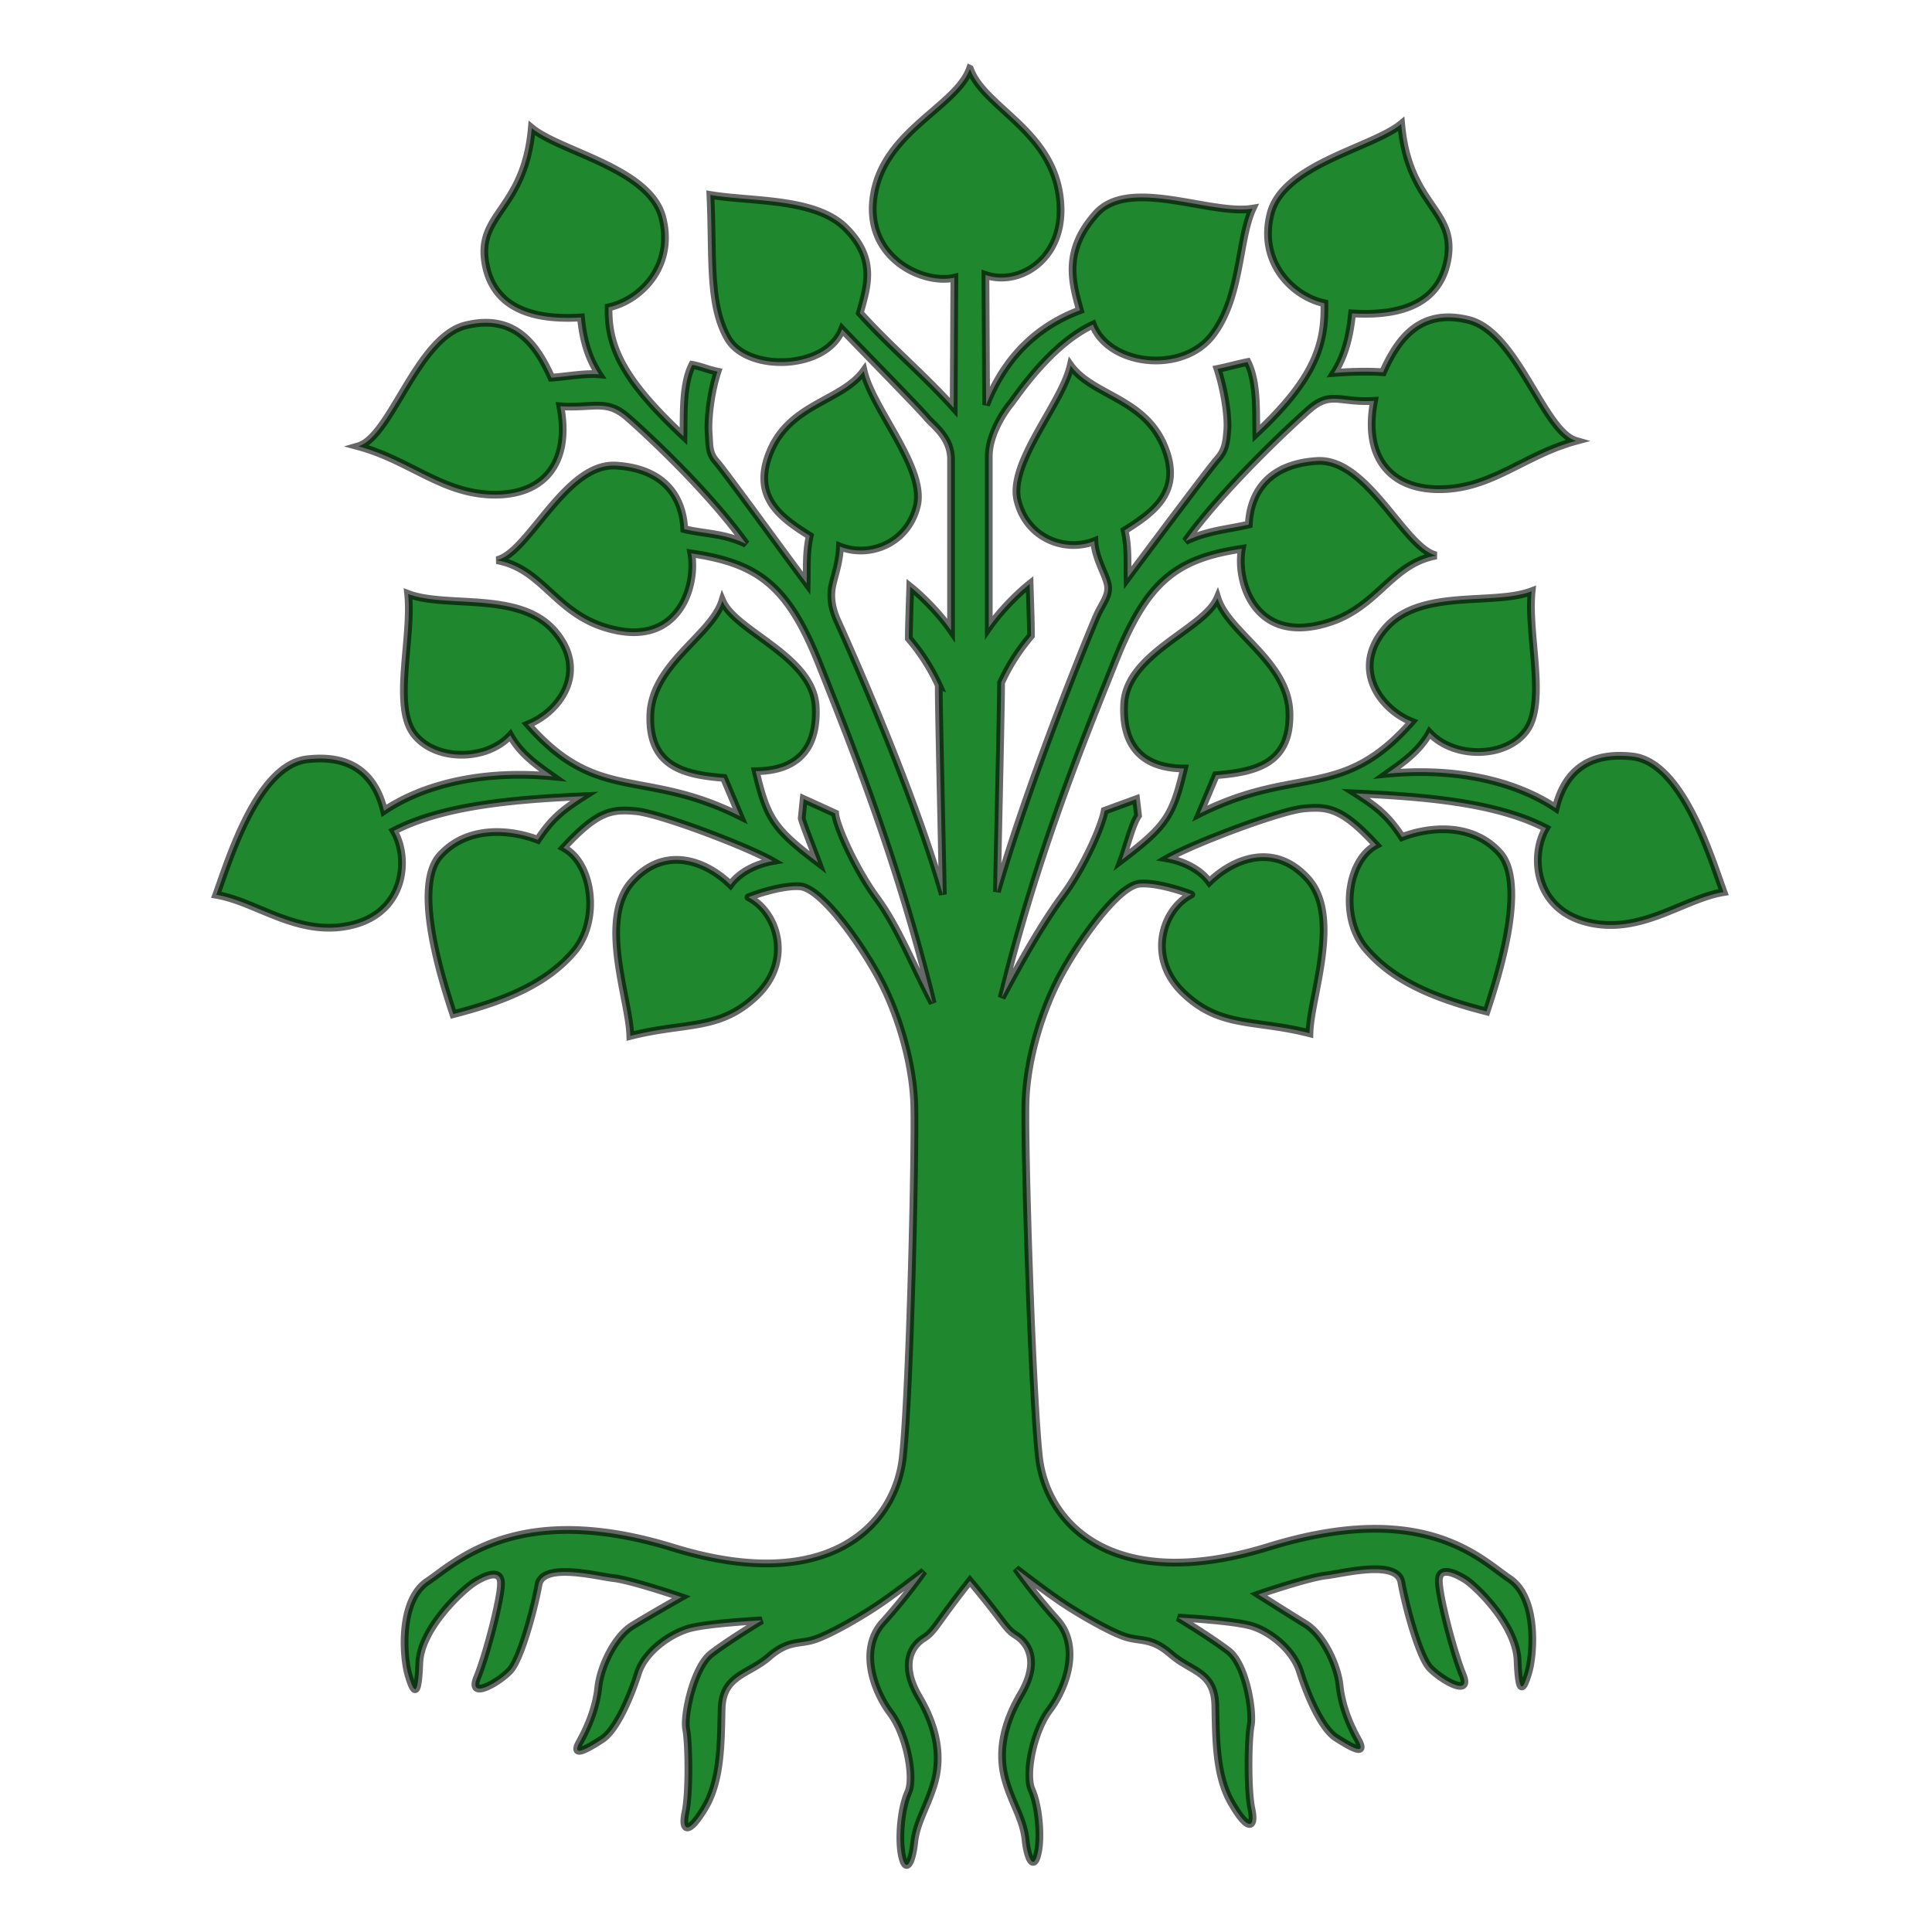 <svg xmlns="http://www.w3.org/2000/svg" viewBox="0 0 250 250" version="1.0"><path fill="#fff" d="M0 0h250v250H0z"/><path d="M125.505 8.91c1.78 4.89 10.11 7.75 11.53 15.96 1.44 8.3-4.95 12.29-9.52 10.71l.09 16.82c2.34-5.99 6.44-10.12 12.14-12.25-1.02-3.64-2.19-7.75 2.11-12.52 4.29-4.77 14.8.27 20.22-.63-1.87 4.01-1.43 11.54-5.24 16.43-3.93 5.02-13.36 3.87-15.41-1.42-5.55 2.59-9.87 9.26-10.68 10.26-.85 1.04-2.8 3.93-2.8 6.83v22.11c1.38-1.99 3.55-4.25 5.29-5.63.03 1.17.19 5.55.17 6.69-1.6 1.9-2.81 3.77-3.87 6.08.05 1.13-.36 18.03-.53 27.05 4.02-14.19 12.24-34.2 12.95-35.77.67-1.5 1.63-2.54 1.41-3.88-.23-1.42-1.67-3.5-1.75-5.73-3.78 1.5-8.75-.35-9.95-5.26-1.19-4.89 5.76-12.54 6.88-17.45 2.81 3.88 9.41 4.18 12.03 10.29 2.61 6.05-1.43 8.75-5.05 11.04.48 2.13.35 4.09.39 6.14 3.91-5.25 10.64-14.24 11.68-15.42 1-1.12 1.1-2.25 1.22-3.73.13-1.66-.33-5.02-1.27-7.89 1.2-.24 2.67-.65 3.88-.89 1.29 2.56 1.09 6.44 1.14 9.25 7.71-7.22 8.93-11.65 8.81-16.86-3.98-.84-8.59-5.2-6.96-11.6 1.64-6.4 13.16-8.51 16.9-11.59.94 10.62 7.18 11.01 5.99 17.55-1.17 6.48-7.41 7.25-12.35 6.95-.25 2.63-.86 5.44-2.34 7.71 1.93-.15 4.28-.24 6.34-.09 1.91-4.25 4.72-8.31 11.04-6.78 6.35 1.52 9.69 14.43 13.95 15.66-6.67 1.8-10.85 6.16-17.5 6.25-6.58.1-10.05-4.19-8.64-11.43-4.49.27-5.63-1.35-8.45 1.15-2.87 2.54-11.17 10.35-15.95 17 2.89-1.38 5.53-1.52 8.19-2.15.18-3.78 2.21-7.79 8.8-8.22s11.33 11.34 15.47 12.23c-6.35 1.15-7.73 7.61-15.73 9.12-8.03 1.52-10.17-5.98-9.44-9.99-8.61 1.28-12.31 4.3-16.4 14.56-4.13 10.33-10.14 24.98-14.68 43.54 2.41-4.53 5.11-9.39 7.93-13.23 2.8-3.8 5.05-9.01 5.4-10.97l4.07-1.49.25 2.12c-.78 1.16-1.41 3.82-2.12 5.73 5.78-4.38 6.62-5.69 8.07-11.83-4.07-.02-8.06-1.71-7.75-8.31.3-6.6 10.34-9.7 12.07-13.74 1.42 4.52 9.16 8.21 9.32 14.86.17 6.58-4.35 7.64-9.52 8.06l-2.09 4.96c12.58-6.31 18.39-1.52 27.45-11.88-3.98-1.56-7.94-6.77-3.48-12.03 4.5-5.3 13.96-2.94 18.98-4.85-.58 5.65 1.98 14.34-.69 18.02-2.63 3.62-9.36 3.7-12.53.27-1.33 2.4-3.36 3.8-5.5 5.32 8.52-.82 16.36.78 21.84 4.44.98-3.95 3.49-7.38 9.91-6.67 6.43.72 10.09 12.85 11.8 17.55-5.24.86-10.66 5.55-17.54 3.91-6.96-1.67-7.5-8.67-5.43-12.18-6.47-3.37-15.89-4.1-24.63-4.5 2.91 1.85 4.24 2.99 5.99 5.65 3.52-1.36 9.1-1.9 12.64 2.03 3.59 3.98-.16 15.89-1.7 20.53-7.19-1.84-12.24-4.13-15.63-8.13-3.35-3.94-2.47-11.36 1.36-13.4-4.43-4.82-6.23-5.01-9.33-4.74s-14.44 4.57-17.73 6.47c1.95.34 4.19 1.32 5.46 3.06 2.9-2.86 8.3-5.34 12.73-.44s.36 15.18.23 20c-7.19-1.84-11.53-.62-16.33-5.22-4.76-4.56-2.66-10.86 1.04-12.73.04 0-4.01-1.59-6.65-1.41s-7.4 6.7-10.04 11.45c-2.65 4.76-4.59 11.28-4.76 16.74-.18 5.46.79 37.09 1.72 45.86.92 8.77 9.51 18 29.72 11.77 20.18-6.22 27.48 1.66 31.18 4.13s3.14 9.77 2.46 12.07c-.7 2.38-1.23 3.08-1.41-1.5-.17-4.58-5.35-9.6-6.76-10.48s-3.43-1.76-3.43.18c0 1.93 1.85 9.16 3.08 12.15 1.23 3-2.82.62-4.23-.88s-3.17-8.1-3.7-11.1c-.53-2.99-7.64-1.11-9.69-.88-2.38.26-8.81 2.47-8.81 2.47s3.8 2.41 6.09 3.82 4.13 5.3 4.41 7.93c.26 2.47 1.16 4.86 2.38 7.05 1.21 2.19-.88.97-2.82-.26-1.94-1.24-3.79-5.73-4.67-8.55s-3.89-5.24-6.36-5.94-9.43-1.06-9.43-1.06 4.23 2.56 6.52 4.32 3.24 7.89 2.89 9.65c-.35 1.77-.44 8.29.09 10.79.52 2.4-.36 3-2.47-.6-2.12-3.49-2.11-8.28-2.2-12.74s-3.07-4.37-5.71-6.66-3.87-1.59-5.99-2.29c-2.11-.71-6.34-3.17-8.63-4.76-2.29-1.58-5.47-4.05-5.47-4.05s2.12 3.08 5.29 6.61c3.17 3.52 1.15 8.9-.97 11.71-2.11 2.82-3.17 8.37-2.29 10.31.88 1.97 1.29 5.97.79 8.17-.52 2.4-1.32.7-1.58-1.7-.28-2.7-1.68-4.6-2.56-7.61-.88-3-.7-6.7 1.94-11.19s.79-6.79-.62-7.67-1.45-1.67-5.96-7.04c-4.51 5.72-4.55 6.51-5.96 7.4-1.41.88-3.26 3.17-.62 7.66s2.82 8.19 1.94 11.19c-.88 2.96-2.27 4.96-2.56 7.56-.26 2.5-1.05 4.2-1.58 1.8-.5-2.3-.09-6.3.79-8.22.88-1.93-.17-7.48-2.29-10.3-2.11-2.82-4.14-8.2-.97-11.72s5.29-6.61 5.29-6.61-3.17 2.47-5.46 4.05c-2.29 1.59-6.52 4.06-8.64 4.76-2.11.71-3.35 0-5.99 2.29s-5.99 2.32-6.08 6.79c-.09 4.46-.09 9.25-2.2 12.76-2.11 3.5-3 3-2.47.5.53-2.43.44-8.95.09-10.71s.97-8.02 3.26-9.78 6.52-4.31 6.52-4.31-6.96.35-9.43 1.05c-2.46.71-5.72 3-6.6 5.82-.89 2.82-2.74 7.31-4.674 8.54-1.938 1.24-4.038 2.46-2.819.27 1.219-2.2 2.114-4.58 2.379-7.05.282-2.63 2.114-6.52 4.404-7.93s6.34-3.7 6.34-3.7-6.43-2.2-8.81-2.47c-2.046-.22-9.159-2.11-9.687.88-.529 3-2.291 9.61-3.7 11.1-1.409 1.5-5.463 3.88-4.229.89 1.233-3 3.083-10.22 3.083-12.16s-2.026-1.06-3.436-.18c-1.409.88-6.96 5.9-7.136 10.49-.176 4.58-.705 3.87-1.41 1.49-.68-2.29-1.233-9.6 2.467-12.07 3.701-2.46 11.624-10.59 31.798-4.37 20.21 6.23 28.8-3 29.72-11.78.93-8.77 1.65-40.14 1.47-45.61-.17-5.46-2.11-11.98-4.75-16.73-2.65-4.76-7.4-11.28-10.05-11.46-2.64-.17-6.69 1.41-6.65 1.42 3.7 1.86 5.8 8.16 1.05 12.72-4.8 4.6-9.15 3.38-16.34 5.22-.13-4.82-4.195-15.1.24-20 4.42-4.89 9.82-2.42 12.72.44 1.27-1.74 3.51-2.72 5.46-3.06-3.29-1.9-14.63-6.2-17.73-6.47s-4.902-.08-9.332 4.74c3.838 2.04 4.712 9.46 1.366 13.41-3.389 3.99-8.442 6.28-15.627 8.12-1.54-4.64-5.295-16.55-1.706-20.53 3.544-3.92 9.122-3.38 12.638-2.03 1.758-2.65 3.087-3.79 5.994-5.64-8.744.39-18.164 1.13-24.63 4.49 2.069 3.51 1.531 10.51-5.434 12.18-6.881 1.65-12.296-3.04-17.532-3.91 1.701-4.7 5.362-16.83 11.792-17.54 6.42-.72 8.938 2.72 9.917 6.67 5.473-3.67 13.313-5.27 21.838-4.45-2.146-1.52-4.167-2.92-5.503-5.32-3.17 3.43-9.897 3.36-12.528-.27-2.673-3.68-.111-12.37-.692-18.02 5.02 1.91 14.486-.45 18.985 4.86 4.455 5.25.498 10.46-3.488 12.02 9.065 10.36 14.872 5.57 27.462 11.88l-2.1-4.96c-5.17-.41-9.69-1.47-9.52-8.06.16-6.65 7.9-10.34 9.32-14.85 1.73 4.03 11.77 7.14 12.08 13.74.3 6.59-3.69 8.28-7.76 8.3 1.46 6.15 2.3 7.45 8.07 11.83-.71-1.91-1.86-4.75-2.12-5.73l.25-2.49 4.08 1.86c.13 1.62 2.6 7.17 5.39 10.97 2.82 3.85 4.82 9.06 7.23 13.58-4.54-18.56-10.56-33.55-14.68-43.89-4.09-10.26-7.96-13.03-16.56-14.31.72 4.01-1.42 11.51-9.45 10-8.004-1.51-9.381-7.98-15.725-9.12 4.137-.9 8.875-12.67 15.465-12.24s8.62 4.44 8.8 8.22c2.66.64 5.11.52 8 1.91-4.78-6.66-12.37-13.77-15.24-16.3-2.82-2.5-4.315-1.23-8.798-1.51 1.402 7.24-2.061 11.53-8.648 11.44-6.648-.1-10.824-4.46-17.495-6.26 4.26-1.23 7.599-14.13 13.944-15.66 6.325-1.52 9.136 2.54 11.044 6.78 2.056-.14 4.236-.58 6.167-.43-1.485-2.28-2.088-4.73-2.339-7.36-4.945.3-11.182-.47-12.355-6.95-1.185-6.54 5.055-6.94 5.993-17.55 3.736 3.08 15.257 5.19 16.897 11.59 1.63 6.39-2.97 10.76-6.96 11.6-.12 5.21 1.98 9.46 9.69 16.69.06-2.82-.15-6.7 1.14-9.25 1.21.23 2.06.64 3.26.88-.94 2.88-1.27 6.36-1.14 8.01.12 1.49-.03 2.49.97 3.62 1.04 1.17 7.81 10.51 11.71 15.77.05-2.05-.09-4.01.4-6.15-3.62-2.29-7.66-4.98-5.06-11.04 2.63-6.1 9.22-6.41 12.04-10.29 1.12 4.92 8.07 12.56 6.88 17.45-1.2 4.92-6.17 6.77-9.95 5.27-.09 2.23-.81 3.95-1.05 5.37-.21 1.34.03 2.73.71 4.23.71 1.57 9.63 21.24 13.65 35.42-.17-9.02-.58-25.92-.52-27.05a25.786 25.786 0 00-3.88-6.08c-.02-1.13.15-5.52.18-6.69 1.73 1.38 3.9 3.64 5.28 5.64V59.45c0-2.9-2.32-4.42-3.17-5.46-.81-.99-6.87-7.17-10.93-11.38-2.05 5.29-12.25 5.59-14.78 1.17-2.52-4.39-1.88-10.42-2.26-18.55 5.42.9 13.56.35 17.49 4.25 3.96 3.94 2.88 7.38 1.85 11.02 4.08 4.5 8.06 7.76 12.14 12.26l.09-16.83c-3.94.96-11.83-2.53-10.39-10.83 1.42-8.21 10.62-11.3 12.4-16.19z" stroke-opacity=".597" fill-rule="evenodd" color="#000" stroke="#000" fill="#1f872d"/></svg>
